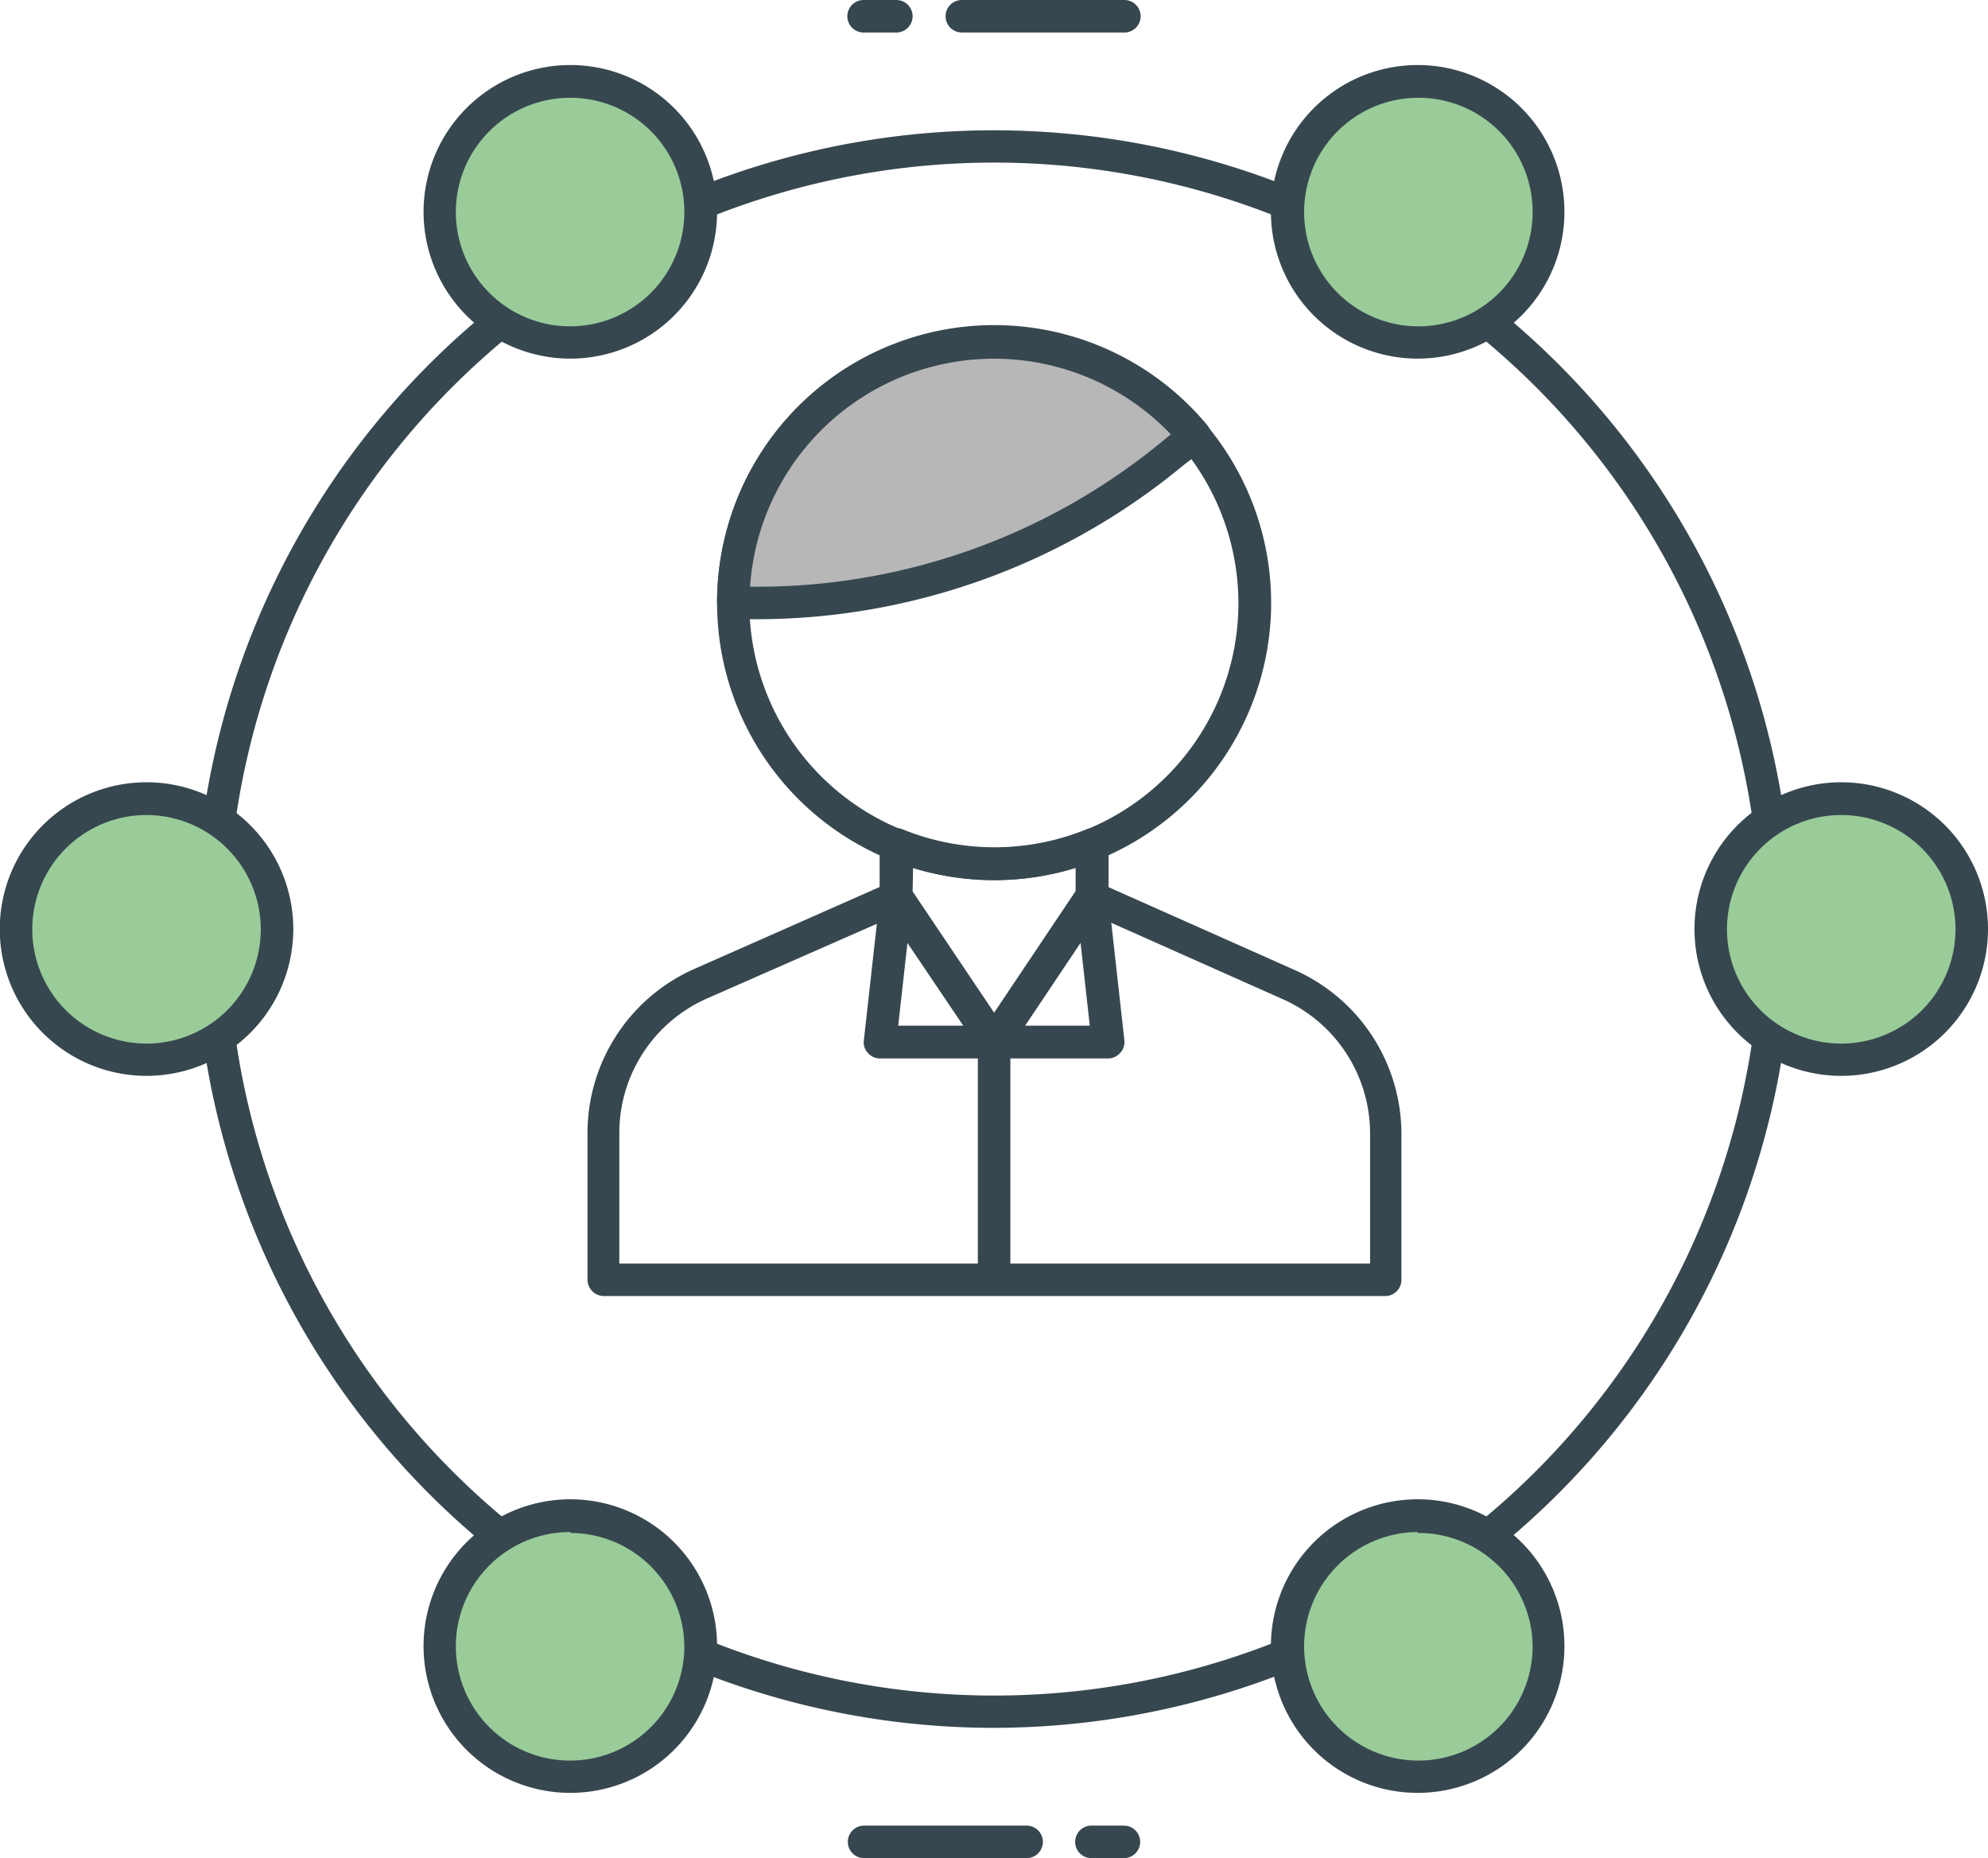 <svg xmlns="http://www.w3.org/2000/svg" viewBox="0 0 85.61 80" width="85.61" height="80"><defs><style>.cls-1{fill:#37474f;}.cls-2{fill:#9c9;}.cls-3{fill:#b7b7b7;}</style></defs><g id="Capa_2" data-name="Capa 2"><g id="Capa_1-2" data-name="Capa 1"><path class="cls-1" d="M42.81,74.39A34.39,34.39,0,1,1,77.19,40,34.43,34.43,0,0,1,42.81,74.39ZM42.81,7a33,33,0,1,0,33,33A33,33,0,0,0,42.81,7Z"/><circle class="cls-2" cx="24.56" cy="9.12" r="5.61"/><path class="cls-1" d="M24.56,15.44a6.32,6.32,0,1,1,6.32-6.32A6.32,6.32,0,0,1,24.56,15.44Zm0-11.23a4.92,4.92,0,1,0,4.91,4.91A4.91,4.91,0,0,0,24.56,4.21Z"/><circle class="cls-2" cx="61.05" cy="9.12" r="5.61"/><path class="cls-1" d="M61.05,15.44a6.32,6.32,0,1,1,6.32-6.32A6.32,6.32,0,0,1,61.05,15.44Zm0-11.23A4.92,4.92,0,1,0,66,9.12,4.91,4.91,0,0,0,61.05,4.21Z"/><circle class="cls-2" cx="61.05" cy="70.88" r="5.61"/><path class="cls-1" d="M61.05,77.19a6.32,6.32,0,1,1,6.32-6.31A6.32,6.32,0,0,1,61.05,77.19Zm0-11.23A4.92,4.92,0,1,0,66,70.88,4.92,4.92,0,0,0,61.05,66Z"/><circle class="cls-2" cx="24.56" cy="70.88" r="5.61"/><path class="cls-1" d="M24.56,77.19a6.32,6.32,0,1,1,6.32-6.31A6.32,6.32,0,0,1,24.56,77.19Zm0-11.23a4.92,4.92,0,1,0,4.91,4.92A4.92,4.92,0,0,0,24.56,66Z"/><circle class="cls-2" cx="6.32" cy="40.01" r="5.61"/><path class="cls-1" d="M6.32,46.32A6.32,6.32,0,1,1,12.63,40,6.32,6.32,0,0,1,6.32,46.32Zm0-11.23A4.92,4.92,0,1,0,11.23,40,4.93,4.93,0,0,0,6.32,35.09Z"/><circle class="cls-2" cx="79.3" cy="40.01" r="5.61"/><path class="cls-1" d="M79.3,46.32A6.32,6.32,0,1,1,85.61,40,6.32,6.32,0,0,1,79.3,46.32Zm0-11.23A4.92,4.92,0,1,0,84.21,40,4.92,4.92,0,0,0,79.3,35.09Z"/><path class="cls-1" d="M48.42,1.4h-7a.7.7,0,0,1,0-1.4h7a.7.7,0,0,1,.7.7A.7.7,0,0,1,48.42,1.4Z"/><path class="cls-1" d="M38.6,1.4H37.19a.7.7,0,0,1,0-1.4H38.6a.7.7,0,1,1,0,1.4Z"/><path class="cls-1" d="M44.21,80h-7a.7.7,0,0,1,0-1.4h7a.7.7,0,1,1,0,1.4Z"/><path class="cls-1" d="M48.42,80H47a.7.7,0,0,1,0-1.4h1.4a.7.7,0,1,1,0,1.4Z"/><path class="cls-1" d="M42.81,37.89A11.93,11.93,0,1,1,54.74,26,11.94,11.94,0,0,1,42.81,37.89Zm0-22.45A10.53,10.53,0,1,0,53.33,26,10.54,10.54,0,0,0,42.81,15.44Z"/><path class="cls-3" d="M50.59,19.47l.84-.7A11.23,11.23,0,0,0,31.58,26h1.06A28.08,28.08,0,0,0,50.59,19.47Z"/><path class="cls-1" d="M32.64,26.66H31.58a.7.7,0,0,1-.7-.7A11.93,11.93,0,0,1,52,18.32a.75.75,0,0,1,.16.52.73.73,0,0,1-.25.47L51,20A28.83,28.83,0,0,1,32.64,26.66Zm-.34-1.4h.34a27.41,27.41,0,0,0,17.5-6.33h0l.28-.23A10.53,10.53,0,0,0,32.3,25.26Z"/><path class="cls-1" d="M42.81,45.57a.71.71,0,0,1-.58-.31L38,39a.75.75,0,0,1-.12-.39V36.36a.71.71,0,0,1,1-.65,10.53,10.53,0,0,0,7.9,0,.69.69,0,0,1,.65.07.71.71,0,0,1,.31.58v2.22a.69.69,0,0,1-.12.39l-4.2,6.27a.71.71,0,0,1-.59.32ZM39.3,38.39l3.51,5.22,3.51-5.24v-1a11.91,11.91,0,0,1-7,0Z"/><path class="cls-1" d="M42.81,45.57H37.89a.69.69,0,0,1-.52-.24.67.67,0,0,1-.17-.54l.7-6.27a.7.7,0,0,1,1.28-.31l3.63,5.4,3.63-5.41a.68.68,0,0,1,.74-.29.71.71,0,0,1,.54.6l.7,6.28a.68.68,0,0,1-.18.54.69.69,0,0,1-.52.24Zm1.32-1.41h2.8l-.4-3.59Zm-5.45,0h2.81l-2.41-3.58Z"/><path class="cls-1" d="M59.65,55.8H26a.71.71,0,0,1-.7-.7V48.77a7.73,7.73,0,0,1,4.59-7.05L38.31,38a.7.7,0,0,1,.93.36.69.69,0,0,1-.36.92L30.42,43a6.33,6.33,0,0,0-3.75,5.77V54.4H59V48.77A6.33,6.33,0,0,0,55.2,43l-8.47-3.77a.7.7,0,0,1-.35-.93A.69.69,0,0,1,47.3,38l8.47,3.77a7.73,7.73,0,0,1,4.58,7.05V55.1A.7.7,0,0,1,59.65,55.8Z"/><path class="cls-1" d="M42.81,55.44a.71.71,0,0,1-.7-.71V44.86a.7.7,0,0,1,1.4,0v9.87A.7.7,0,0,1,42.81,55.44Z"/></g></g></svg>
